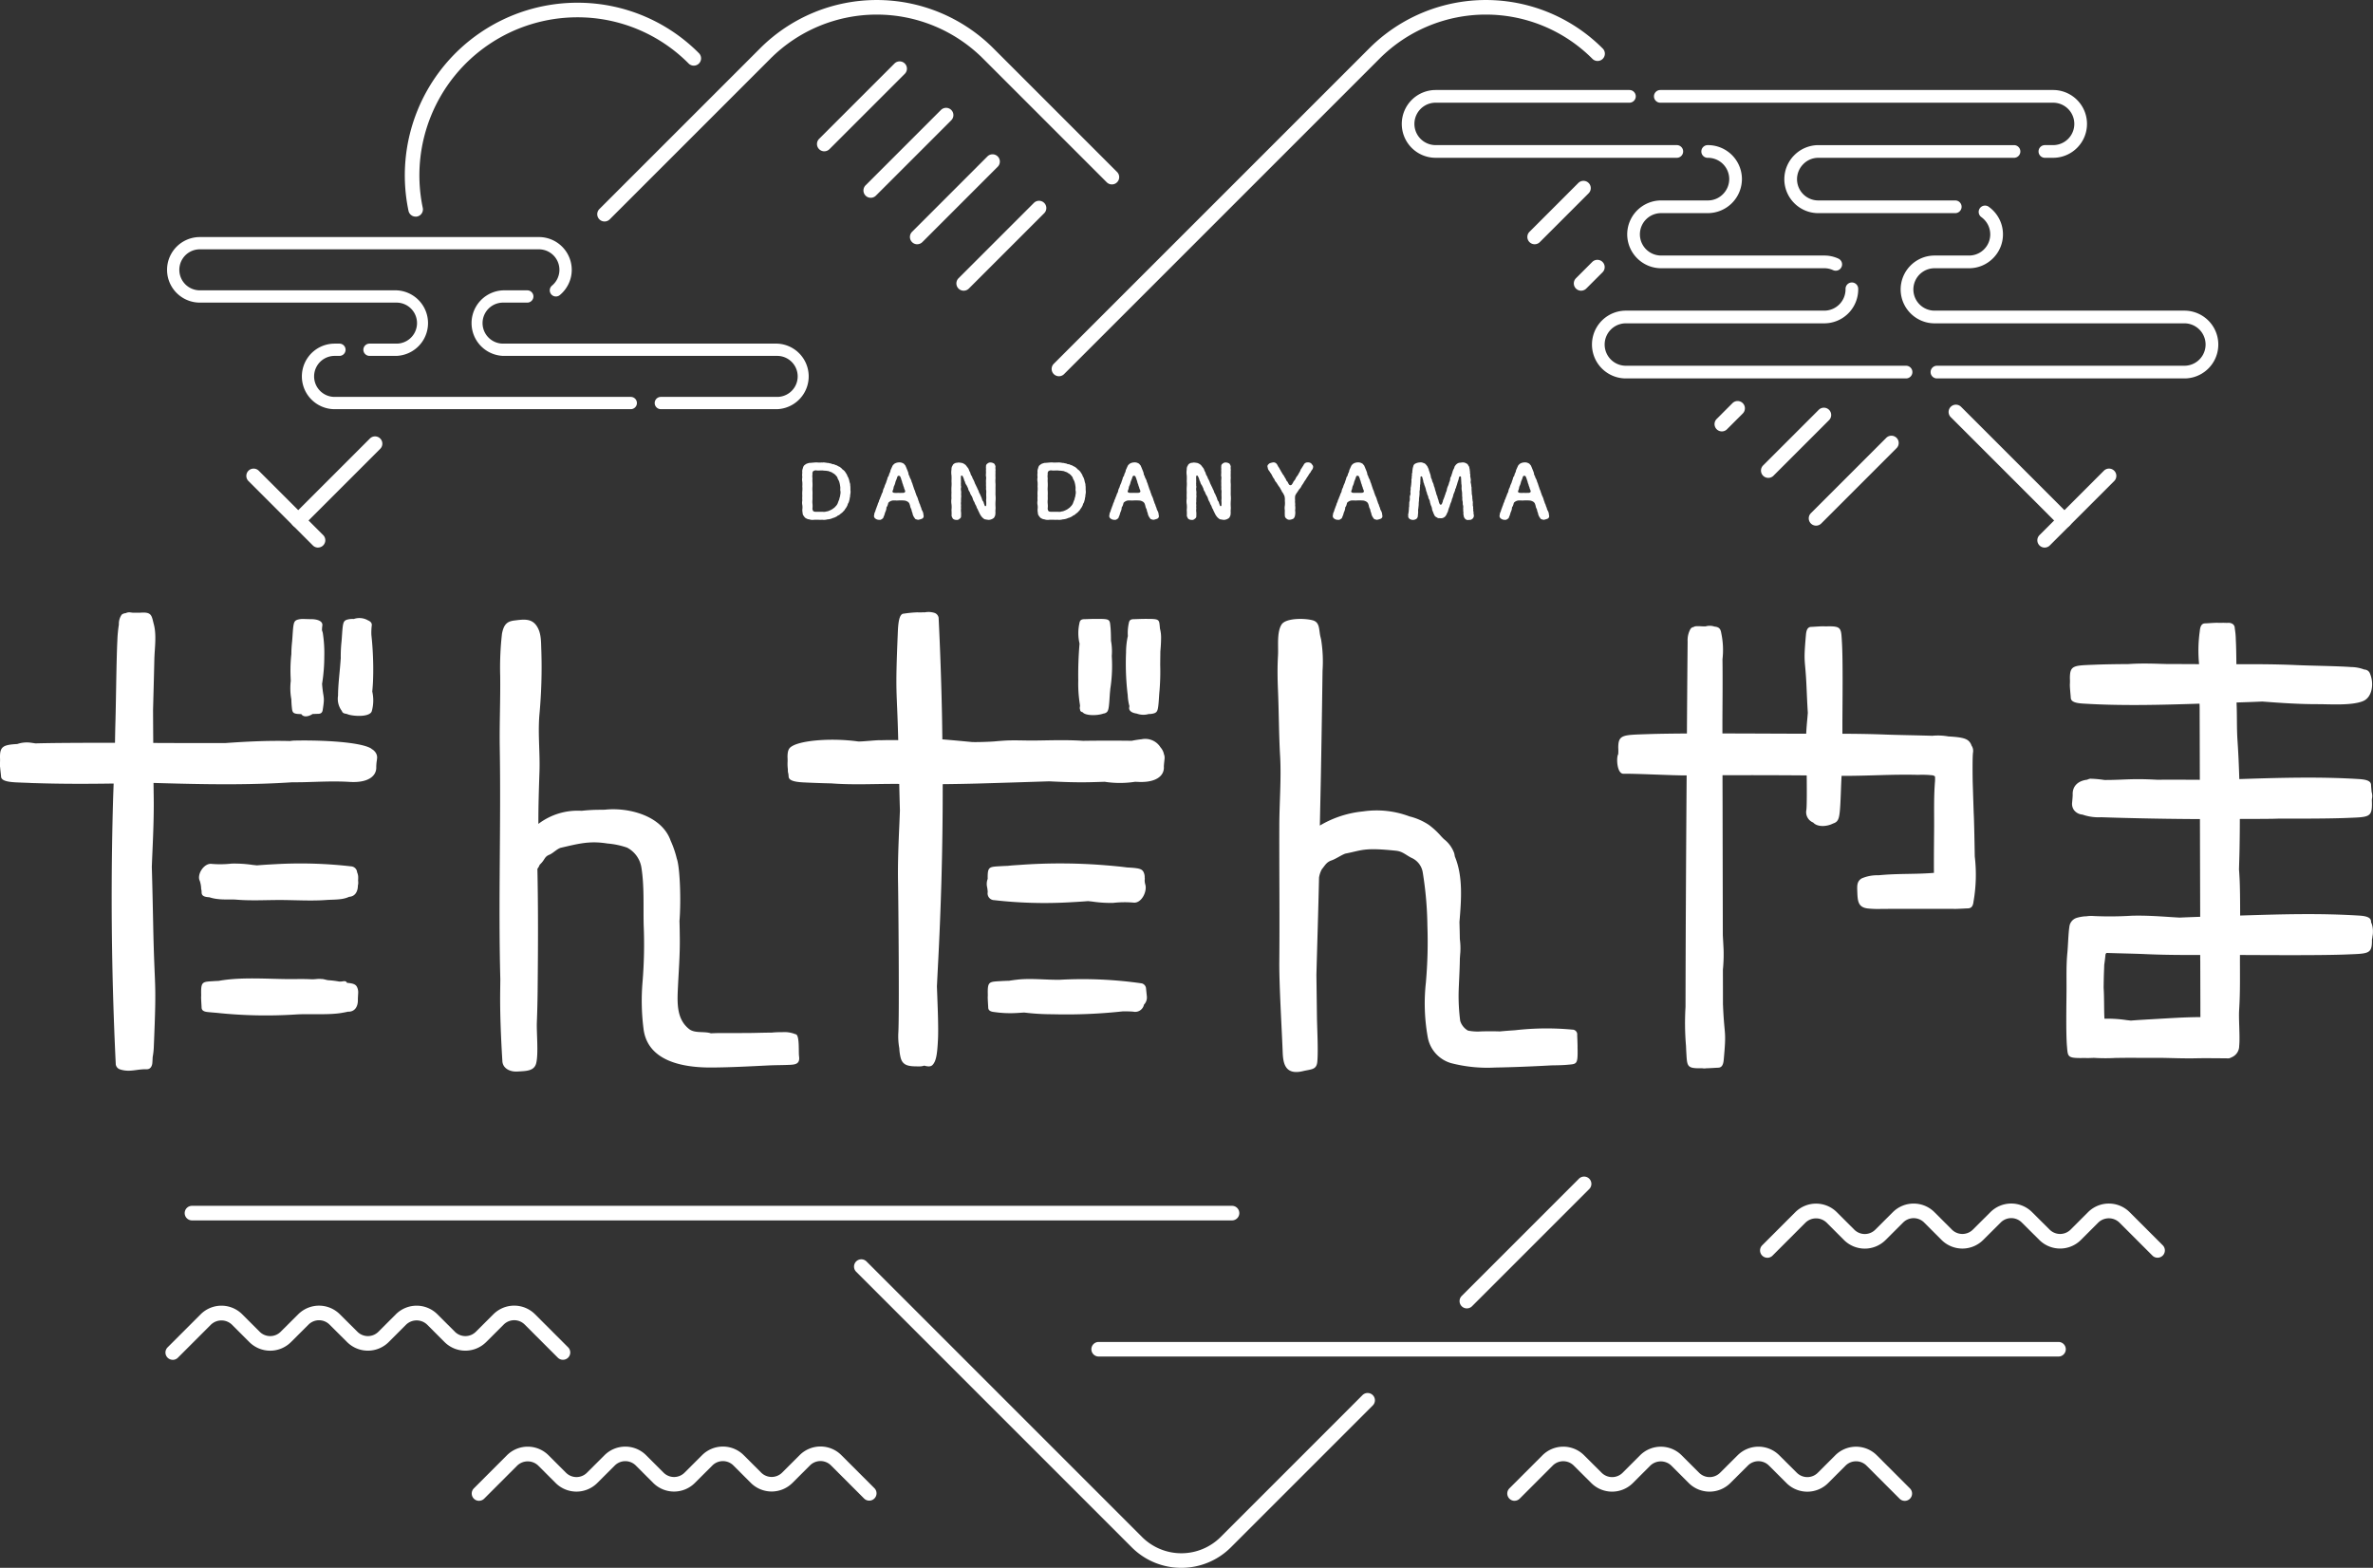 <svg xmlns="http://www.w3.org/2000/svg" width="419.583" height="277.229" viewBox="0 0 419.583 277.229"><rect x="0" y="0" width="419.583" height="277.229" fill="#333333" stroke="none"/><g transform="translate(-590.208 -387.385)"><path d="M542.745,96.807a1.289,1.289,0,0,1-.912-2.2L553.22,83.218a1.29,1.29,0,1,1,1.825,1.825L543.658,96.43a1.287,1.287,0,0,1-.912.377" transform="translate(408.986 387.403)" fill="#fff"/><path d="M480.707,182.164a1.289,1.289,0,0,1-.912-2.2l20.711-20.711a1.29,1.29,0,1,1,1.825,1.823L481.62,181.787a1.287,1.287,0,0,1-.912.377" transform="translate(368.864 436.576)" fill="#fff"/><path d="M472.272,222.3a12.36,12.36,0,0,1-8.77-3.628l-48.725-48.724a1.29,1.29,0,0,1,1.825-1.825l48.723,48.725a9.838,9.838,0,0,0,13.9,0L504.3,191.764a1.289,1.289,0,1,1,1.823,1.823l-25.085,25.085a12.36,12.36,0,0,1-8.77,3.628" transform="translate(326.814 442.315)" fill="#fff"/><path d="M361.824,96.807a1.287,1.287,0,0,1-.912-.377L349.526,85.042a1.289,1.289,0,0,1,1.823-1.823L362.737,94.6a1.289,1.289,0,0,1-.912,2.2" transform="translate(284.614 387.403)" fill="#fff"/><path d="M355.227,95.544a1.289,1.289,0,0,1-.912-2.2L367.9,79.76a1.289,1.289,0,0,1,1.823,1.823L356.14,95.167a1.287,1.287,0,0,1-.912.377" transform="translate(287.712 385.166)" fill="#fff"/><path d="M388.117,71.688a1.289,1.289,0,0,1-.912-2.2l28.421-28.421a29.169,29.169,0,0,1,41.247,0l21.864,21.865a1.289,1.289,0,0,1-1.823,1.823L455.05,42.89a26.588,26.588,0,0,0-37.6,0L389.03,71.311a1.287,1.287,0,0,1-.912.377" transform="translate(308.983 354.862)" fill="#fff"/><path d="M436.907,99.05a1.289,1.289,0,0,1-.912-2.2l55.781-55.781a29.167,29.167,0,0,1,41.249,0A1.29,1.29,0,1,1,531.2,42.89a26.585,26.585,0,0,0-37.6,0L437.818,98.673a1.28,1.28,0,0,1-.911.377" transform="translate(340.537 354.862)" fill="#fff"/><path d="M552.408,97.746a1.291,1.291,0,0,1-.914-.377L532.306,78.18a1.29,1.29,0,0,1,1.825-1.825L553.32,95.545a1.289,1.289,0,0,1-.912,2.2" transform="translate(402.824 382.964)" fill="#fff"/><path d="M368.08,70.641a1.291,1.291,0,0,1-1.261-1.024,30.524,30.524,0,0,1,29.821-36.8h.02a30.2,30.2,0,0,1,21.495,8.907,1.29,1.29,0,1,1-1.823,1.825,27.634,27.634,0,0,0-19.673-8.153h-.017a27.948,27.948,0,0,0-27.3,33.7,1.287,1.287,0,0,1-1,1.525,1.219,1.219,0,0,1-.265.028" transform="translate(295.619 355.049)" fill="#fff"/><path d="M411.711,55.017a1.289,1.289,0,0,1-.912-2.2l13.325-13.324a1.289,1.289,0,0,1,1.823,1.823L412.624,54.639a1.294,1.294,0,0,1-.912.377" transform="translate(324.242 359.123)" fill="#fff"/><path d="M416.7,60.006a1.273,1.273,0,0,1-.911-.377,1.29,1.29,0,0,1,0-1.825L429.113,44.48a1.289,1.289,0,0,1,1.823,1.823L417.612,59.629a1.277,1.277,0,0,1-.912.377" transform="translate(327.469 362.35)" fill="#fff"/><path d="M421.69,65a1.289,1.289,0,0,1-.912-2.2L434.1,49.47a1.289,1.289,0,1,1,1.823,1.823L422.6,64.618a1.294,1.294,0,0,1-.912.377" transform="translate(330.696 365.577)" fill="#fff"/><path d="M426.679,69.985a1.289,1.289,0,0,1-.912-2.2l13.325-13.324a1.289,1.289,0,0,1,1.823,1.823L427.592,69.607a1.294,1.294,0,0,1-.912.377" transform="translate(333.922 368.804)" fill="#fff"/><path d="M487.985,63.154a1.289,1.289,0,0,1-.911-2.2l8.634-8.634a1.289,1.289,0,0,1,1.823,1.823L488.9,62.777a1.284,1.284,0,0,1-.912.377" transform="translate(373.571 367.419)" fill="#fff"/><path d="M492.975,65.881a1.289,1.289,0,0,1-.912-2.2L494.94,60.8a1.29,1.29,0,0,1,1.825,1.825L493.888,65.5a1.287,1.287,0,0,1-.912.377" transform="translate(376.798 372.907)" fill="#fff"/><path d="M508.083,80.965a1.291,1.291,0,0,1-.912-2.2l2.811-2.811a1.29,1.29,0,0,1,1.823,1.825L509,80.586a1.281,1.281,0,0,1-.912.379" transform="translate(386.569 382.704)" fill="#fff"/><path d="M513.072,88.711a1.289,1.289,0,0,1-.912-2.2l9.831-9.831a1.29,1.29,0,1,1,1.825,1.825l-9.831,9.831a1.286,1.286,0,0,1-.912.377" transform="translate(389.795 383.173)" fill="#fff"/><path d="M518.2,95.212a1.289,1.289,0,0,1-.912-2.2l13.325-13.324a1.289,1.289,0,0,1,1.823,1.823L519.115,94.835a1.287,1.287,0,0,1-.912.377" transform="translate(393.113 385.119)" fill="#fff"/><path d="M527.714,164.582H343.82a1.289,1.289,0,0,1,0-2.579H527.714a1.289,1.289,0,0,1,0,2.579" transform="translate(280.334 438.6)" fill="#fff"/><path d="M610.885,179.2H441.174a1.289,1.289,0,0,1,0-2.579H610.885a1.289,1.289,0,0,1,0,2.579" transform="translate(343.296 448.053)" fill="#fff"/><path d="M341.753,182.3a1.29,1.29,0,0,1-.912-2.2l5.844-5.846a5.2,5.2,0,0,1,7.358,0l3.086,3.084a2.624,2.624,0,0,0,3.707,0l3.112-3.1a5.212,5.212,0,0,1,7.344,0l3.116,3.1a2.626,2.626,0,0,0,3.707,0l3.083-3.084a5.2,5.2,0,0,1,7.358,0l3.086,3.084a2.626,2.626,0,0,0,3.707,0l3.107-3.1a5.209,5.209,0,0,1,7.351,0l5.854,5.853a1.29,1.29,0,1,1-1.825,1.825l-5.853-5.854a2.626,2.626,0,0,0-3.707,0l-3.107,3.1a5.211,5.211,0,0,1-7.353,0l-3.084-3.086a2.686,2.686,0,0,0-3.712,0l-3.081,3.083a5.209,5.209,0,0,1-7.351.008l-3.116-3.1a2.627,2.627,0,0,0-3.705,0l-3.111,3.1a5.211,5.211,0,0,1-7.353,0l-3.084-3.086a2.688,2.688,0,0,0-3.712,0l-5.843,5.846a1.288,1.288,0,0,1-.912.379" transform="translate(278.998 445.534)" fill="#fff"/><path d="M374.64,197.439a1.289,1.289,0,0,1-.912-2.2l5.844-5.848a5.2,5.2,0,0,1,7.358,0l3.086,3.084a2.624,2.624,0,0,0,3.707,0l3.107-3.1a5.209,5.209,0,0,1,7.351,0l3.091,3.089a2.624,2.624,0,0,0,3.707,0l3.107-3.1a5.209,5.209,0,0,1,7.351,0l3.091,3.089a2.624,2.624,0,0,0,3.707,0l3.107-3.1a5.209,5.209,0,0,1,7.351,0l5.854,5.852a1.29,1.29,0,0,1-1.825,1.825l-5.852-5.854a2.629,2.629,0,0,0-3.708,0l-3.106,3.1a5.211,5.211,0,0,1-7.353,0l-3.089-3.091a2.629,2.629,0,0,0-3.708,0l-3.106,3.1a5.21,5.21,0,0,1-7.353,0l-3.089-3.091a2.628,2.628,0,0,0-3.708,0l-3.106,3.1a5.21,5.21,0,0,1-7.353,0l-3.084-3.084a2.688,2.688,0,0,0-3.712,0l-5.843,5.848a1.286,1.286,0,0,1-.912.377" transform="translate(300.267 455.325)" fill="#fff"/><path d="M512.973,171.341a1.289,1.289,0,0,1-.912-2.2l5.844-5.846a5.2,5.2,0,0,1,7.358,0l3.086,3.084a2.624,2.624,0,0,0,3.707,0l3.107-3.1a5.208,5.208,0,0,1,7.351,0l3.091,3.089a2.624,2.624,0,0,0,3.707,0l3.112-3.1a5.211,5.211,0,0,1,7.344,0l3.116,3.1a2.624,2.624,0,0,0,3.707,0l3.083-3.084a5.2,5.2,0,0,1,7.358,0l5.849,5.848a1.29,1.29,0,0,1-1.825,1.825l-5.847-5.849a2.69,2.69,0,0,0-3.712,0l-3.081,3.083a5.207,5.207,0,0,1-7.351.008l-3.116-3.1a2.627,2.627,0,0,0-3.705,0l-3.111,3.1a5.211,5.211,0,0,1-7.353,0l-3.089-3.091a2.626,2.626,0,0,0-3.707,0l-3.107,3.1a5.211,5.211,0,0,1-7.353,0l-3.084-3.086a2.688,2.688,0,0,0-3.712,0l-5.842,5.846a1.285,1.285,0,0,1-.912.379" transform="translate(389.731 438.444)" fill="#fff"/><path d="M485.829,197.441a1.29,1.29,0,0,1-.912-2.2l5.849-5.851a5.207,5.207,0,0,1,7.351-.008l3.111,3.1a2.624,2.624,0,0,0,3.707,0l3.083-3.084a5.2,5.2,0,0,1,7.358,0l3.086,3.084a2.624,2.624,0,0,0,3.707,0l3.112-3.1a5.211,5.211,0,0,1,7.344,0l3.116,3.1a2.624,2.624,0,0,0,3.707,0l3.083-3.084a5.2,5.2,0,0,1,7.358,0l5.849,5.848a1.29,1.29,0,0,1-1.825,1.825l-5.847-5.849a2.622,2.622,0,0,0-3.712,0l-3.081,3.083a5.211,5.211,0,0,1-7.353.008L530.8,191.2a2.628,2.628,0,0,0-3.705,0l-3.111,3.1a5.209,5.209,0,0,1-7.353,0l-3.084-3.086a2.688,2.688,0,0,0-3.712,0l-3.081,3.083a5.208,5.208,0,0,1-7.351.008l-3.111-3.1a2.628,2.628,0,0,0-3.708,0l-5.847,5.851a1.286,1.286,0,0,1-.912.379" transform="translate(372.176 455.324)" fill="#fff"/><path d="M417.36,87.752a3.47,3.47,0,0,0-.054.548c-.1.207-.041.39-.125.534a2.365,2.365,0,0,1-.165.522c-.137.143-.137.39-.219.5a2.7,2.7,0,0,1-.29.482c-.137.17-.193.352-.329.43a1.949,1.949,0,0,1-.413.4c-.11.066-.247.209-.357.288-.137.1-.3.1-.385.234a3.771,3.771,0,0,1-.4.2c-.193.1-.316.091-.427.156a2.56,2.56,0,0,1-.894.207,2.3,2.3,0,0,1-.921.066,6.224,6.224,0,0,1-.7,0c-.288.013-.412-.013-.7,0a1.84,1.84,0,0,1-.921-.077.931.931,0,0,1-.454-.143c-.193-.053-.234-.156-.357-.262-.151-.209-.329-.417-.316-.626a3.7,3.7,0,0,1-.069-.69,2.661,2.661,0,0,0,0-.809,2.016,2.016,0,0,1,0-.809,5.478,5.478,0,0,1,0-.822,5.472,5.472,0,0,1,0-.822,3.957,3.957,0,0,0,0-.82,5.3,5.3,0,0,0,0-.809,2.06,2.06,0,0,1,0-.822,2.665,2.665,0,0,1,0-.809,1.437,1.437,0,0,1,.082-.743c.082-.273.124-.5.385-.652a1.213,1.213,0,0,1,.357-.221c.11-.026.316-.105.426-.119.247,0,.619-.051.866-.064a3.089,3.089,0,0,1,.7,0c.3.013.522-.013.715,0a1.413,1.413,0,0,1,.524.013c.219,0,.288.077.522.051a2.5,2.5,0,0,0,.509.105.824.824,0,0,0,.509.13,1.317,1.317,0,0,0,.468.183,4.46,4.46,0,0,0,.453.247c.166.04.316.247.426.287.056.143.275.26.372.352a1.454,1.454,0,0,1,.329.39c.082.132.151.222.262.418a1.3,1.3,0,0,0,.206.443c.069.143.1.273.165.456.041.209.069.339.11.482a1.083,1.083,0,0,1,.082.482c.069.3.015.652.056.965a1.9,1.9,0,0,1-.028.547m-1.8.2a1.715,1.715,0,0,0,.041-.743c-.069-.249.028-.482-.041-.8a4.409,4.409,0,0,0-.165-.8c-.082-.287-.249-.43-.316-.718a.672.672,0,0,0-.221-.324,1.123,1.123,0,0,0-.288-.3c-.11-.13-.316-.17-.454-.313-.124-.064-.371-.13-.509-.194-.178-.092-.385-.053-.563-.119a2.656,2.656,0,0,1-.565-.038c-.357-.013-.687.026-1.085,0a.724.724,0,0,0-.632.156.67.67,0,0,0-.1.5,2.249,2.249,0,0,0,0,.743,4.63,4.63,0,0,0,0,.756,6.567,6.567,0,0,1,0,.743,4.617,4.617,0,0,0,0,.756,6.8,6.8,0,0,1,0,.757c0,.287.013.52,0,.756a3.3,3.3,0,0,0,0,.743,3.383,3.383,0,0,1,0,.743.72.72,0,0,0,.138.522c.123.143.4.13.591.13.412.013.728,0,1.085,0a1.263,1.263,0,0,0,.634-.053,1.556,1.556,0,0,0,.576-.168,3.2,3.2,0,0,0,.55-.288c.152-.13.372-.247.455-.39a1.716,1.716,0,0,0,.44-.613,7.1,7.1,0,0,1,.275-.7c0-.221.179-.52.151-.743" transform="translate(323.205 386.973)" fill="#fff"/><path d="M425.316,91.584a.484.484,0,0,1-.318.562,3.071,3.071,0,0,1-.659.181,4.77,4.77,0,0,1-.468-.13,4.091,4.091,0,0,1-.275-.377,1.85,1.85,0,0,1-.262-.756c-.151-.209-.11-.509-.247-.731a1.21,1.21,0,0,1-.138-.39,2.578,2.578,0,0,0-.178-.548.9.9,0,0,0-.29-.287,1.717,1.717,0,0,0-.481-.183,8.362,8.362,0,0,0-1.087-.026c-.316.026-.591,0-.977,0a1.37,1.37,0,0,0-.55.17c-.178.105-.329.235-.329.326a2.849,2.849,0,0,1-.18.548.464.464,0,0,0-.137.39,2.756,2.756,0,0,1-.247.731,3.171,3.171,0,0,1-.262.756.466.466,0,0,1-.288.364.536.536,0,0,1-.468.143,1.052,1.052,0,0,1-.634-.181.59.59,0,0,1-.3-.522c.041-.156.054-.326.068-.392.015-.156.138-.287.193-.52a3.782,3.782,0,0,1,.179-.509,3.94,3.94,0,0,1,.193-.5,1.58,1.58,0,0,1,.193-.509c.054-.117.068-.364.193-.507a3.356,3.356,0,0,1,.193-.509c.054-.117.109-.313.193-.522a.922.922,0,0,0,.178-.483,2.189,2.189,0,0,1,.193-.507c.11-.183.069-.3.193-.509.013-.13.178-.326.193-.509.054-.1.082-.287.193-.509a.956.956,0,0,1,.193-.507c.109-.145.1-.3.178-.5a1.357,1.357,0,0,0,.193-.509c0-.13.151-.313.193-.509.1-.1.11-.287.206-.39.028-.105.234-.235.275-.3a1.6,1.6,0,0,1,.825-.249,1.233,1.233,0,0,1,.716.156c.165.053.219.17.357.326.137.117.11.26.234.443.068.249.178.405.193.509a2.5,2.5,0,0,1,.178.509.841.841,0,0,0,.193.5c-.013.17.11.313.193.507a1.584,1.584,0,0,1,.178.509,1.946,1.946,0,0,1,.193.509c.056.13.11.352.179.509a2.29,2.29,0,0,0,.193.507c.082.17.069.352.178.5a2.032,2.032,0,0,0,.193.522,3.061,3.061,0,0,1,.193.5,2.763,2.763,0,0,0,.18.507c.013.2.165.379.193.509a2.106,2.106,0,0,0,.193.509,1.263,1.263,0,0,0,.178.5,1.689,1.689,0,0,1,.193.52,1.679,1.679,0,0,0,.056.366m-3.274-4.367c-.054-.247-.151-.339-.193-.547,0-.119-.124-.288-.152-.458s-.11-.273-.152-.456c-.067-.181-.041-.313-.15-.443a1.53,1.53,0,0,0-.138-.443c-.054-.143-.082-.326-.344-.339-.206-.013-.26.222-.3.352-.056.17-.11.313-.166.443a1.859,1.859,0,0,0-.151.456,3.25,3.25,0,0,1-.15.443,1.142,1.142,0,0,0-.152.469,2.332,2.332,0,0,1-.179.535c-.041.222.124.313.357.326.331.013.483,0,.757,0,.137.013.481,0,.756,0,.316-.026.412-.209.357-.339" transform="translate(328.2 386.975)" fill="#fff"/><path d="M432.664,91.056c-.054.236,0,.39-.082.535-.069.17-.151.39-.316.469a1.526,1.526,0,0,1-.812.273,5.277,5.277,0,0,1-.6-.092c-.166,0-.357-.194-.5-.313a2.549,2.549,0,0,1-.344-.443,3.86,3.86,0,0,1-.247-.482,5.561,5.561,0,0,1-.275-.6c-.151-.17-.151-.352-.275-.6a2.292,2.292,0,0,1-.275-.6,2.031,2.031,0,0,1-.288-.6,1.88,1.88,0,0,0-.275-.6,2.123,2.123,0,0,1-.275-.614,1.169,1.169,0,0,1-.275-.6c-.1-.221-.208-.456-.29-.6a1.337,1.337,0,0,1-.275-.613c-.152-.183-.152-.443-.247-.626a2.854,2.854,0,0,0-.18-.379c-.068-.1-.275-.117-.275.066a2.159,2.159,0,0,0-.013.417,4.2,4.2,0,0,1,0,.431c.041.247-.041.364.013.547-.054.2.056.4.015.547a1.57,1.57,0,0,0,0,.626,2.4,2.4,0,0,1,0,.626,1.941,1.941,0,0,1,0,.626c0,.171-.015.431,0,.627a1.856,1.856,0,0,0,0,.626,3.06,3.06,0,0,0,0,.626,1.9,1.9,0,0,0,0,.626,5.349,5.349,0,0,1,0,.65.5.5,0,0,1-.262.522.625.625,0,0,1-.578.2.917.917,0,0,1-.591-.2,1.659,1.659,0,0,1-.247-.522,8.579,8.579,0,0,0-.015-1.042,4.033,4.033,0,0,0,0-1.016,3.185,3.185,0,0,1,0-1.018,8.562,8.562,0,0,1,0-1.029,8.722,8.722,0,0,1,0-1.018,6.1,6.1,0,0,0,0-1.016,8.088,8.088,0,0,0,0-1.018,3.18,3.18,0,0,1,0-1.016,1.4,1.4,0,0,1,.084-.535c.1-.117.137-.326.288-.443a1.292,1.292,0,0,1,.4-.209,3.3,3.3,0,0,0,.454-.064,4.888,4.888,0,0,1,.715.1,2.183,2.183,0,0,1,.591.366c.11.156.221.287.329.43a1.2,1.2,0,0,1,.249.469c.054.2.206.339.234.52a1.455,1.455,0,0,0,.247.535c.1.143.1.352.234.522a5.785,5.785,0,0,1,.247.534,2.32,2.32,0,0,0,.234.522c.069.2.207.4.249.535.082.221.219.417.247.534a1.605,1.605,0,0,0,.234.522c.11.26.165.39.275.626.069.17.11.482.262.626.137.183.109.3.191.469a3.106,3.106,0,0,0,.138.366.13.13,0,0,0,.221-.04,2.548,2.548,0,0,0,.026-.326,4.567,4.567,0,0,0-.026-.613,3.65,3.65,0,0,0,.026-.692,6,6,0,0,1,0-.69,2.089,2.089,0,0,0-.041-.575c-.013-.117.028-.326,0-.573-.013-.17,0-.392,0-.56a4.359,4.359,0,0,1,0-.588,1.961,1.961,0,0,0,0-.573c-.069-.143,0-.352-.013-.573.028-.2-.013-.326,0-.562.041-.2-.028-.39.013-.6a.534.534,0,0,1,.249-.522.788.788,0,0,1,.591-.194,1.343,1.343,0,0,1,.591.194,1.13,1.13,0,0,1,.247.522,1.681,1.681,0,0,0,0,.522c.028.207-.054.4,0,.507a8.374,8.374,0,0,0,0,1.018,5.111,5.111,0,0,0,0,1.016c.013.326-.013.652,0,1.018,0,.392-.013.7,0,1.018a4.982,4.982,0,0,1,0,1.016,8.387,8.387,0,0,0,0,1.018c.041.324-.069.716,0,1.016" transform="translate(333.565 386.98)" fill="#fff"/><path d="M442.619,87.752a3.467,3.467,0,0,0-.054.548c-.1.207-.041.39-.125.534a2.365,2.365,0,0,1-.165.522c-.137.143-.137.39-.219.5a2.7,2.7,0,0,1-.29.482c-.137.17-.193.352-.329.43a1.952,1.952,0,0,1-.413.4c-.11.066-.247.209-.357.288-.137.1-.3.1-.385.234a3.768,3.768,0,0,1-.4.2c-.193.1-.316.091-.426.156a2.56,2.56,0,0,1-.893.207,2.312,2.312,0,0,1-.922.066,6.224,6.224,0,0,1-.7,0c-.288.013-.412-.013-.7,0a1.84,1.84,0,0,1-.921-.077.93.93,0,0,1-.454-.143c-.193-.053-.234-.156-.357-.262-.151-.209-.329-.417-.316-.626a3.7,3.7,0,0,1-.069-.69,2.659,2.659,0,0,0,0-.809,2.016,2.016,0,0,1,0-.809,5.478,5.478,0,0,1,0-.822,5.472,5.472,0,0,1,0-.822,3.955,3.955,0,0,0,0-.82,5.087,5.087,0,0,0,0-.809,2.059,2.059,0,0,1,0-.822,2.662,2.662,0,0,1,0-.809,1.437,1.437,0,0,1,.082-.743c.082-.273.124-.5.385-.652a1.213,1.213,0,0,1,.357-.221c.11-.026.316-.105.426-.119.247,0,.619-.051.866-.064a3.089,3.089,0,0,1,.7,0c.3.013.522-.013.715,0a1.413,1.413,0,0,1,.524.013c.219,0,.288.077.522.051a2.5,2.5,0,0,0,.509.105.824.824,0,0,0,.509.13,1.317,1.317,0,0,0,.468.183,4.456,4.456,0,0,0,.453.247c.166.04.318.247.427.287.056.143.275.26.372.352a1.452,1.452,0,0,1,.329.39c.082.132.151.222.262.418a1.3,1.3,0,0,0,.206.443c.069.143.1.273.165.456.041.209.069.339.11.482a1.084,1.084,0,0,1,.082.482c.069.3.015.652.056.965a1.893,1.893,0,0,1-.028.547m-1.8.2a1.716,1.716,0,0,0,.041-.743c-.069-.249.028-.482-.041-.8a4.42,4.42,0,0,0-.165-.8c-.082-.287-.247-.43-.316-.718a.671.671,0,0,0-.221-.324,1.122,1.122,0,0,0-.288-.3c-.11-.13-.316-.17-.455-.313-.124-.064-.371-.13-.509-.194-.178-.092-.385-.053-.563-.119a2.656,2.656,0,0,1-.565-.038c-.357-.013-.687.026-1.085,0a.724.724,0,0,0-.632.156.67.67,0,0,0-.1.5,2.249,2.249,0,0,0,0,.743,4.634,4.634,0,0,0,0,.756,6.552,6.552,0,0,1,0,.743,4.617,4.617,0,0,0,0,.756,6.789,6.789,0,0,1,0,.757c0,.287.013.52,0,.756a3.3,3.3,0,0,0,0,.743,3.385,3.385,0,0,1,0,.743.72.72,0,0,0,.138.522c.123.143.4.13.591.13.412.013.728,0,1.085,0a1.263,1.263,0,0,0,.634-.053,1.556,1.556,0,0,0,.576-.168,3.2,3.2,0,0,0,.55-.288c.151-.13.372-.247.455-.39a1.715,1.715,0,0,0,.44-.613,7.113,7.113,0,0,1,.275-.7c0-.221.18-.52.151-.743" transform="translate(339.541 386.973)" fill="#fff"/><path d="M450.573,91.584a.481.481,0,0,1-.316.562,3.069,3.069,0,0,1-.659.181,4.77,4.77,0,0,1-.468-.13,4.1,4.1,0,0,1-.275-.377,1.85,1.85,0,0,1-.262-.756c-.151-.209-.11-.509-.247-.731a1.212,1.212,0,0,1-.138-.39,2.579,2.579,0,0,0-.178-.548.9.9,0,0,0-.29-.287,1.717,1.717,0,0,0-.481-.183,8.363,8.363,0,0,0-1.087-.026c-.316.026-.591,0-.977,0a1.37,1.37,0,0,0-.55.17c-.178.105-.329.235-.329.326a2.855,2.855,0,0,1-.18.548.459.459,0,0,0-.137.39,2.706,2.706,0,0,1-.249.731,3.1,3.1,0,0,1-.26.756.465.465,0,0,1-.29.364.532.532,0,0,1-.466.143,1.052,1.052,0,0,1-.634-.181.59.59,0,0,1-.3-.522c.041-.156.054-.326.068-.392.015-.156.138-.287.193-.52a3.779,3.779,0,0,1,.179-.509,3.93,3.93,0,0,1,.193-.5,1.577,1.577,0,0,1,.193-.509c.054-.117.068-.364.193-.507a3.359,3.359,0,0,1,.193-.509c.054-.117.109-.313.191-.522a.909.909,0,0,0,.179-.483,2.19,2.19,0,0,1,.193-.507c.11-.183.069-.3.193-.509.013-.13.178-.326.193-.509.054-.1.082-.287.193-.509a.955.955,0,0,1,.193-.507c.109-.145.1-.3.178-.5a1.358,1.358,0,0,0,.193-.509c0-.13.151-.313.193-.509.1-.1.11-.287.206-.39.028-.105.234-.235.275-.3a1.591,1.591,0,0,1,.825-.249,1.233,1.233,0,0,1,.716.156c.165.053.219.17.357.326.137.117.109.26.234.443.068.249.178.405.193.509a2.5,2.5,0,0,1,.178.509.83.83,0,0,0,.193.5c-.013.17.11.313.193.507a1.583,1.583,0,0,1,.178.509,1.944,1.944,0,0,1,.193.509c.056.13.11.352.179.509a2.29,2.29,0,0,0,.193.507c.082.17.069.352.178.5a2.03,2.03,0,0,0,.193.522,3.067,3.067,0,0,1,.193.5,2.77,2.77,0,0,0,.18.507c.013.2.165.379.193.509a2.1,2.1,0,0,0,.193.509,1.262,1.262,0,0,0,.178.5,1.688,1.688,0,0,1,.193.52,1.8,1.8,0,0,0,.054.366M447.3,87.216c-.054-.247-.151-.339-.193-.547,0-.119-.123-.288-.151-.458s-.11-.273-.152-.456c-.067-.181-.041-.313-.152-.443.015-.13-.109-.339-.137-.443-.054-.143-.082-.326-.344-.339-.206-.013-.26.222-.3.352-.054.17-.109.313-.165.443a1.859,1.859,0,0,0-.152.456,3.226,3.226,0,0,1-.15.443,1.141,1.141,0,0,0-.151.469,2.338,2.338,0,0,1-.18.535c-.041.222.123.313.357.326.331.013.482,0,.757,0,.137.013.481,0,.756,0,.316-.026.412-.209.357-.339" transform="translate(344.535 386.975)" fill="#fff"/><path d="M457.923,91.056c-.054.236,0,.39-.082.535-.069.17-.151.39-.316.469a1.526,1.526,0,0,1-.812.273,5.278,5.278,0,0,1-.6-.092c-.166,0-.357-.194-.5-.313a2.553,2.553,0,0,1-.344-.443,3.863,3.863,0,0,1-.247-.482,5.567,5.567,0,0,1-.275-.6c-.151-.17-.151-.352-.275-.6a2.292,2.292,0,0,1-.275-.6,2.032,2.032,0,0,1-.288-.6,1.879,1.879,0,0,0-.275-.6,2.121,2.121,0,0,1-.275-.614,1.169,1.169,0,0,1-.275-.6c-.1-.221-.208-.456-.29-.6a1.339,1.339,0,0,1-.275-.613c-.151-.183-.151-.443-.247-.626a2.858,2.858,0,0,0-.179-.379c-.068-.1-.275-.117-.275.066a2.158,2.158,0,0,0-.013.417,4.2,4.2,0,0,1,0,.431c.041.247-.041.364.013.547-.054.2.056.4.015.547a1.569,1.569,0,0,0,0,.626,2.4,2.4,0,0,1,0,.626,1.941,1.941,0,0,1,0,.626c0,.171-.015.431,0,.627a1.856,1.856,0,0,0,0,.626,3.06,3.06,0,0,0,0,.626,1.9,1.9,0,0,0,0,.626,5.349,5.349,0,0,1,0,.65.5.5,0,0,1-.262.522.625.625,0,0,1-.578.2.916.916,0,0,1-.591-.2,1.66,1.66,0,0,1-.247-.522,8.579,8.579,0,0,0-.015-1.042,4.033,4.033,0,0,0,0-1.016,3.189,3.189,0,0,1,0-1.018,8.569,8.569,0,0,1,0-1.029,8.722,8.722,0,0,1,0-1.018,6.1,6.1,0,0,0,0-1.016,8.077,8.077,0,0,0,0-1.018,3.182,3.182,0,0,1,0-1.016,1.4,1.4,0,0,1,.084-.535c.1-.117.137-.326.288-.443a1.292,1.292,0,0,1,.4-.209,3.3,3.3,0,0,0,.454-.064,4.888,4.888,0,0,1,.715.1,2.184,2.184,0,0,1,.591.366c.11.156.221.287.329.43a1.194,1.194,0,0,1,.249.469c.054.2.206.339.234.52a1.454,1.454,0,0,0,.247.535c.1.143.1.352.234.522a5.842,5.842,0,0,1,.247.534,2.316,2.316,0,0,0,.234.522c.069.2.207.4.249.535.082.221.219.417.247.534a1.6,1.6,0,0,0,.234.522c.11.26.165.39.275.626.069.17.11.482.262.626.137.183.109.3.191.469a3.111,3.111,0,0,0,.138.366.13.13,0,0,0,.221-.04,2.553,2.553,0,0,0,.026-.326,4.572,4.572,0,0,0-.026-.613,3.655,3.655,0,0,0,.026-.692,6.009,6.009,0,0,1,0-.69,2.091,2.091,0,0,0-.041-.575c-.013-.117.028-.326,0-.573-.013-.17,0-.392,0-.56a4.354,4.354,0,0,1,0-.588,1.968,1.968,0,0,0,0-.573c-.069-.143,0-.352-.013-.573.028-.2-.013-.326,0-.562.041-.2-.028-.39.013-.6a.533.533,0,0,1,.249-.522.788.788,0,0,1,.591-.194,1.342,1.342,0,0,1,.591.194,1.13,1.13,0,0,1,.247.522,1.679,1.679,0,0,0,0,.522c.028.207-.054.4,0,.507a8.367,8.367,0,0,0,0,1.018,5.1,5.1,0,0,0,0,1.016c.013.326-.013.652,0,1.018,0,.392-.013.7,0,1.018a4.982,4.982,0,0,1,0,1.016,8.381,8.381,0,0,0,0,1.018c.041.324-.069.716,0,1.016" transform="translate(349.901 386.98)" fill="#fff"/><path d="M466.777,83.361a2.65,2.65,0,0,0-.385.6,2.4,2.4,0,0,0-.4.586,5.073,5.073,0,0,0-.385.588c-.11.183-.275.364-.385.586-.137.247-.275.417-.384.586a1.656,1.656,0,0,1-.4.586c-.109.143-.275.418-.4.6a2.256,2.256,0,0,0-.344.586,3.436,3.436,0,0,0-.013.833c-.054.3.056.575,0,.874a2.628,2.628,0,0,1,0,.873,2.406,2.406,0,0,1-.013.888.978.978,0,0,1-.262.56,1.746,1.746,0,0,1-.619.209.751.751,0,0,1-.646-.209.628.628,0,0,1-.275-.56,8.624,8.624,0,0,1,0-.874,2.545,2.545,0,0,1,0-.86,3.659,3.659,0,0,0,0-.861,2.327,2.327,0,0,0-.069-.833,5.6,5.6,0,0,0-.3-.588c-.193-.17-.193-.417-.371-.6a1.955,1.955,0,0,0-.372-.586c-.067-.13-.26-.405-.37-.6a1.383,1.383,0,0,1-.372-.6,2.694,2.694,0,0,1-.371-.588,2.692,2.692,0,0,0-.372-.6c-.068-.183-.275-.352-.371-.6-.054-.17-.069-.366-.11-.469,0-.247.165-.366.357-.535a2.789,2.789,0,0,1,.675-.181.724.724,0,0,1,.659.351c.138.183.18.366.3.509s.193.379.3.5a2.567,2.567,0,0,0,.3.509c.041.183.247.364.316.494a4.316,4.316,0,0,0,.3.509c.082.117.124.392.3.5.124.156.18.366.329.562a.312.312,0,0,0,.454.012,2.571,2.571,0,0,0,.344-.586,2.174,2.174,0,0,0,.329-.443,1.551,1.551,0,0,1,.3-.5,3.105,3.105,0,0,0,.329-.56,1.675,1.675,0,0,0,.262-.509c.028-.13.221-.313.3-.509a3.076,3.076,0,0,0,.316-.509.733.733,0,0,1,.645-.324.92.92,0,0,1,.647.194c.123.2.329.352.316.562a.786.786,0,0,1-.11.43" transform="translate(355.521 386.971)" fill="#fff"/><path d="M474.574,91.584a.484.484,0,0,1-.318.562,3.073,3.073,0,0,1-.659.181,4.777,4.777,0,0,1-.468-.13,4.071,4.071,0,0,1-.275-.377,1.851,1.851,0,0,1-.262-.756c-.151-.209-.11-.509-.247-.731a1.207,1.207,0,0,1-.138-.39,2.582,2.582,0,0,0-.178-.548.9.9,0,0,0-.29-.287,1.72,1.72,0,0,0-.481-.183,8.362,8.362,0,0,0-1.087-.026c-.316.026-.591,0-.977,0a1.369,1.369,0,0,0-.55.17c-.178.105-.329.235-.329.326a2.85,2.85,0,0,1-.179.548.469.469,0,0,0-.137.39,2.755,2.755,0,0,1-.247.731,3.167,3.167,0,0,1-.262.756.466.466,0,0,1-.288.364.536.536,0,0,1-.468.143,1.052,1.052,0,0,1-.634-.181.59.59,0,0,1-.3-.522c.041-.156.054-.326.068-.392.015-.156.138-.287.193-.52a3.764,3.764,0,0,1,.18-.509,3.936,3.936,0,0,1,.193-.5,1.58,1.58,0,0,1,.193-.509c.054-.117.068-.364.193-.507a3.359,3.359,0,0,1,.193-.509c.054-.117.109-.313.193-.522a.921.921,0,0,0,.178-.483,2.186,2.186,0,0,1,.193-.507c.11-.183.069-.3.193-.509.013-.13.178-.326.193-.509.054-.1.082-.287.193-.509a.956.956,0,0,1,.193-.507c.109-.145.1-.3.178-.5a1.358,1.358,0,0,0,.193-.509c0-.13.152-.313.193-.509.1-.1.11-.287.206-.39.028-.105.234-.235.275-.3a1.6,1.6,0,0,1,.825-.249,1.233,1.233,0,0,1,.716.156c.165.053.219.17.357.326.137.117.11.26.234.443.067.249.178.405.193.509a2.5,2.5,0,0,1,.178.509.841.841,0,0,0,.193.5c-.013.17.11.313.193.507a1.626,1.626,0,0,1,.18.509,1.993,1.993,0,0,1,.191.509c.056.13.11.352.179.509a2.288,2.288,0,0,0,.193.507c.082.17.069.352.178.5a2.036,2.036,0,0,0,.193.522,3.061,3.061,0,0,1,.193.5,2.758,2.758,0,0,0,.179.507c.013.2.165.379.193.509a2.1,2.1,0,0,0,.193.509,1.263,1.263,0,0,0,.178.5,1.689,1.689,0,0,1,.193.52,1.679,1.679,0,0,0,.056.366M471.3,87.216c-.054-.247-.151-.339-.193-.547,0-.119-.124-.288-.151-.458s-.11-.273-.152-.456c-.067-.181-.041-.313-.15-.443a1.526,1.526,0,0,0-.138-.443c-.054-.143-.082-.326-.344-.339-.206-.013-.26.222-.3.352-.056.17-.11.313-.166.443a1.855,1.855,0,0,0-.151.456,3.25,3.25,0,0,1-.15.443,1.144,1.144,0,0,0-.152.469,2.331,2.331,0,0,1-.179.535c-.041.222.123.313.357.326.331.013.483,0,.758,0,.137.013.481,0,.756,0,.316-.026.412-.209.357-.339" transform="translate(360.056 386.975)" fill="#fff"/><path d="M485.225,92.143c-.11.2-.4.2-.591.2a.665.665,0,0,1-.688-.222.869.869,0,0,1-.234-.586c-.1-.26-.013-.366-.054-.626-.054-.17,0-.4-.041-.626a1.218,1.218,0,0,0-.041-.6c-.054-.183,0-.431-.054-.626a1.579,1.579,0,0,1-.043-.626,3.278,3.278,0,0,1-.041-.613,3.293,3.293,0,0,0-.054-.626,2.706,2.706,0,0,1-.041-.6,2.079,2.079,0,0,0-.041-.626c0-.26-.028-.456-.028-.626-.013-.194-.013-.351-.041-.586-.013-.143-.193-.117-.247-.077-.11.077-.1.194-.165.469-.056.221-.151.43-.221.69-.069.287-.152.482-.221.692-.013.234-.193.326-.178.547-.015.13-.18.431-.193.548-.124.143-.124.43-.193.56-.028.222-.18.431-.193.562a2.056,2.056,0,0,1-.178.547,4.031,4.031,0,0,0-.193.562c-.041.181-.166.39-.193.547-.082.17-.11.443-.179.562a2.213,2.213,0,0,0-.206.456c-.151.17-.124.247-.3.377a1.03,1.03,0,0,1-.8.249c-.193-.04-.413.038-.509-.092-.1-.077-.275-.091-.4-.273-.151-.091-.11-.183-.208-.339a1.642,1.642,0,0,1-.15-.39,1.552,1.552,0,0,1-.193-.575,1.7,1.7,0,0,0-.18-.573c-.082-.2-.1-.326-.178-.573a1.3,1.3,0,0,0-.18-.575c-.123-.143-.11-.443-.18-.573a1.493,1.493,0,0,1-.191-.573,1.84,1.84,0,0,1-.179-.575c-.028-.143-.124-.39-.18-.573a1.328,1.328,0,0,1-.137-.443.979.979,0,0,1-.138-.469c-.041-.17-.1-.352-.123-.456-.041-.156-.082-.352-.219-.352-.11,0-.166.117-.152.247.026.183-.028.275-.015.431s-.026.39-.013.52c.013.235-.082.339-.041.509a3.408,3.408,0,0,0-.041.639,1.737,1.737,0,0,0-.054.652,5.761,5.761,0,0,1-.056.639,3.463,3.463,0,0,0-.041.652,4.113,4.113,0,0,0-.054.664c0,.249-.056.482-.056.639a2.116,2.116,0,0,0-.041.639,4.037,4.037,0,0,1-.054.665.746.746,0,0,1-.275.639,1.2,1.2,0,0,1-.606.17,1.3,1.3,0,0,1-.576-.17c-.11-.13-.3-.287-.234-.5a.96.96,0,0,1,.041-.547c-.028-.132.082-.366.041-.548.054-.117,0-.3.054-.522.056-.17-.013-.4.041-.52a1.081,1.081,0,0,1,.056-.522,2.269,2.269,0,0,0,.041-.522.951.951,0,0,1,.054-.507.866.866,0,0,0,.041-.509,2.062,2.062,0,0,1,.056-.509,1.112,1.112,0,0,1,.041-.509c.013-.194.054-.339.054-.5a4.856,4.856,0,0,0,.041-.494,1.016,1.016,0,0,1,.054-.509,1.059,1.059,0,0,1,.041-.483.758.758,0,0,1,.056-.5,1.916,1.916,0,0,1,.041-.5,2.123,2.123,0,0,1,.124-.573.645.645,0,0,1,.344-.5,1.914,1.914,0,0,1,.8-.222,1.027,1.027,0,0,1,.632.092.834.834,0,0,1,.524.352,1.715,1.715,0,0,1,.275.39c.013.156.178.287.165.443.054.249.18.443.18.562a2.411,2.411,0,0,1,.178.586,1.1,1.1,0,0,0,.193.573,1.714,1.714,0,0,0,.18.575,1.71,1.71,0,0,1,.178.586,2.14,2.14,0,0,1,.193.573,5.9,5.9,0,0,0,.18.575,2.222,2.222,0,0,0,.178.573c.11.2.082.366.151.5a2.1,2.1,0,0,1,.151.507,2.34,2.34,0,0,0,.193.5c.026.092.275.132.357-.038s.1-.262.178-.445a.849.849,0,0,1,.138-.417c.013-.13.165-.366.193-.573a2.93,2.93,0,0,0,.193-.575,1.539,1.539,0,0,0,.193-.586,2.5,2.5,0,0,1,.193-.573,2.38,2.38,0,0,0,.193-.586,2.138,2.138,0,0,0,.191-.575.948.948,0,0,1,.193-.586,3.4,3.4,0,0,1,.179-.573,3.29,3.29,0,0,1,.193-.588,1.647,1.647,0,0,0,.219-.534,1.848,1.848,0,0,1,.385-.469,1.161,1.161,0,0,1,.427-.209c.082,0,.288-.026.481-.053a1.267,1.267,0,0,1,.55.053,1.962,1.962,0,0,1,.468.26,3.834,3.834,0,0,0,.275.458,4.812,4.812,0,0,0,.1.494c-.015.235.069.366.041.5-.028.183.069.275.054.5-.054.209.056.352.041.5a1.288,1.288,0,0,1,.041.5.925.925,0,0,0,.041.5,4.735,4.735,0,0,1,.056.494c.069.119.028.366.041.5s.013.366.041.5a1.472,1.472,0,0,0,.041.5,2.128,2.128,0,0,1,.054.509c-.013.117.056.326.041.482a1.009,1.009,0,0,1,.041.507c.028.132-.026.352.043.5s-.028.379.054.5a.789.789,0,0,0,.041.482,1.51,1.51,0,0,0,.041.522.737.737,0,0,1-.275.729" transform="translate(365.296 386.975)" fill="#fff"/><path d="M492.478,91.584a.481.481,0,0,1-.316.562,3.071,3.071,0,0,1-.659.181,4.773,4.773,0,0,1-.468-.13,4.091,4.091,0,0,1-.275-.377,1.85,1.85,0,0,1-.262-.756c-.152-.209-.11-.509-.247-.731a1.209,1.209,0,0,1-.138-.39,2.582,2.582,0,0,0-.178-.548.9.9,0,0,0-.29-.287,1.719,1.719,0,0,0-.481-.183,8.362,8.362,0,0,0-1.087-.026c-.316.026-.591,0-.976,0a1.37,1.37,0,0,0-.55.17c-.178.105-.329.235-.329.326a2.849,2.849,0,0,1-.18.548.46.46,0,0,0-.137.39,2.7,2.7,0,0,1-.249.731,3.1,3.1,0,0,1-.26.756.465.465,0,0,1-.29.364.533.533,0,0,1-.468.143,1.05,1.05,0,0,1-.632-.181.59.59,0,0,1-.3-.522c.041-.156.054-.326.068-.392.015-.156.138-.287.193-.52a3.8,3.8,0,0,1,.179-.509,3.925,3.925,0,0,1,.193-.5,1.578,1.578,0,0,1,.193-.509c.054-.117.067-.364.193-.507a3.556,3.556,0,0,1,.191-.509c.056-.117.11-.313.193-.522a.908.908,0,0,0,.179-.483,2.189,2.189,0,0,1,.193-.507c.11-.183.069-.3.193-.509.013-.13.178-.326.193-.509.054-.1.082-.287.193-.509a.966.966,0,0,1,.191-.507c.11-.145.1-.3.179-.5a1.358,1.358,0,0,0,.193-.509c0-.13.151-.313.193-.509.1-.1.11-.287.206-.39.028-.105.234-.235.275-.3a1.591,1.591,0,0,1,.825-.249,1.233,1.233,0,0,1,.716.156c.165.053.219.17.357.326.137.117.109.26.234.443.067.249.178.405.191.509a2.415,2.415,0,0,1,.18.509.83.83,0,0,0,.193.5c-.013.17.11.313.193.507a1.585,1.585,0,0,1,.178.509,1.945,1.945,0,0,1,.193.509c.056.13.11.352.18.509a2.284,2.284,0,0,0,.193.507c.082.17.069.352.178.5a2.033,2.033,0,0,0,.193.522,3.056,3.056,0,0,1,.193.5,2.758,2.758,0,0,0,.179.507c.013.2.165.379.193.509a2.106,2.106,0,0,0,.193.509,1.263,1.263,0,0,0,.178.5,1.691,1.691,0,0,1,.193.52,1.806,1.806,0,0,0,.054.366m-3.272-4.367c-.054-.247-.151-.339-.193-.547,0-.119-.124-.288-.151-.458s-.11-.273-.152-.456c-.068-.181-.041-.313-.151-.443.015-.13-.109-.339-.137-.443-.054-.143-.082-.326-.344-.339-.206-.013-.26.222-.3.352-.054.17-.109.313-.165.443a1.85,1.85,0,0,0-.152.456,3.25,3.25,0,0,1-.15.443,1.143,1.143,0,0,0-.152.469,2.333,2.333,0,0,1-.179.535c-.041.222.124.313.357.326.331.013.482,0,.757,0,.137.013.481,0,.756,0,.316-.026.412-.209.357-.339" transform="translate(371.637 386.975)" fill="#fff"/><path d="M429.29,176.228c-.112-.72.135-3.834-.629-3.86a5.147,5.147,0,0,0-2.358-.362,15.726,15.726,0,0,0-1.866.077c-1.606,0-2.89.069-4.5.071l-4.733.008c-.481,0-.985.021-1.5.044-1.182-.4-2.827.053-3.853-.756-2.184-1.724-2.11-4.482-1.986-7.175.137-2.971.375-5.894.341-8.869-.012-1.023-.023-2.024-.058-3.045.3-3.718.076-9.591-.474-11.038a17.177,17.177,0,0,0-1.08-3.158c-1.573-4.514-7.57-5.948-11.628-5.5-.105.012-.958,0-1.064.015a29.226,29.226,0,0,0-3.06.181,11.457,11.457,0,0,0-7.641,2.314c-.008-3.262.084-5.966.193-9.223.112-3.373-.285-6.566-.023-9.941a91.289,91.289,0,0,0,.354-11.427c-.071-1.513.043-3.181-.869-4.473-.937-1.327-2.361-1.092-3.952-.894-1.27.16-1.836.73-2.141,2.348a52.811,52.811,0,0,0-.315,7.447c.054,4.127-.143,8.55-.076,12.677.227,13.765-.263,27.229.1,40.99q-.012,1.032-.026,2.062c-.051,3.916.145,8.5.39,12.411.076,1.205,1.26,1.889,2.641,1.81,1.635-.091,3.02-.076,3.353-1.531.4-1.76.03-5.365.1-7.163q.119-3.058.143-6.121c.069-7.2.105-13.838-.046-21.029a2.261,2.261,0,0,0,.29-.461c.04-.082.079-.171.12-.26.133-.132.265-.263.389-.407.519-.6.532-1.036,1.281-1.344.7-.287,1.268-.962,2-1.235,3.117-.713,5.093-1.284,8.27-.772a14.247,14.247,0,0,1,3.5.728A4.834,4.834,0,0,1,401.4,142.8c.547,3.315.336,6.929.418,10.285a81.269,81.269,0,0,1-.2,10.035,39.177,39.177,0,0,0,.158,8.166c.647,5.948,7.144,7,12.087,6.967,3.3-.023,6.605-.2,9.9-.361,1.383-.071,2.5-.046,3.957-.115,1.039-.049,1.77-.234,1.563-1.555" transform="translate(302.202 397.894)" fill="#fff"/><path d="M512.915,175.1a1.66,1.66,0,0,0,0-.239c0-.046,0-.091,0-.137.018-.38-.059-1.971-.061-2.165a.845.845,0,0,0-.848-.953,49.113,49.113,0,0,0-10.139.107c-.889.061-1.807.124-2.729.216-.2-.028-2.575-.051-3.531.008a8.674,8.674,0,0,1-2.063-.161c-.015-.01-.031-.016-.046-.025a2.994,2.994,0,0,1-1.327-1.68,33.878,33.878,0,0,1-.277-5.265c.063-1.813.176-3.626.209-5.441,0-.091,0-.181,0-.273.028-.415.058-.822.091-1.209a12.237,12.237,0,0,0-.091-2.281q-.022-1.509-.068-3.018c.323-3.913.657-8.051-.812-11.586-.038-.193-.064-.392-.114-.58a5.431,5.431,0,0,0-1.81-2.488c-.156-.148-.3-.3-.448-.453l-.041-.043a13.666,13.666,0,0,0-2.183-2.029,10.839,10.839,0,0,0-3.424-1.5,16.438,16.438,0,0,0-8.225-.881,18.381,18.381,0,0,0-7.628,2.5c.064-3.2.143-6.4.2-9.607q.106-5.921.194-11.84.042-2.959.084-5.92a24.539,24.539,0,0,0-.254-5.53c-.028-.122-.059-.25-.091-.38,0-.016,0-.033-.008-.051l-.01-.023c-.311-1.242-.063-2.577-1.36-2.939-1.464-.408-4.774-.415-5.515.73-.884,1.36-.547,3.908-.639,5.489-.119,2.062-.091,4.125,0,6.187.161,3.941.147,7.636.372,11.573.231,4.023-.129,8.273-.14,12.3-.023,8,.071,16,0,24-.038,4.049.417,11.562.578,15.608.074,1.864.071,4.667,3.578,3.829,1.538-.367,2.434-.219,2.566-1.69.179-2.037-.043-5.945-.069-7.988q-.047-3.671-.094-7.338c.17-6.36.324-10.849.464-17.207a4.5,4.5,0,0,1,.491-1.469c.588-.713.817-1.263,1.7-1.566.79-.273,1.658-.906,2.455-1.207,2.992-.581,3.223-1.112,8.929-.515,1.207.125,1.673.7,2.763,1.258a3.392,3.392,0,0,1,2.007,2.622,62.875,62.875,0,0,1,.815,9.353,82.347,82.347,0,0,1-.268,10.1,33.691,33.691,0,0,0,.31,9.52,5.846,5.846,0,0,0,4.166,4.713,25.64,25.64,0,0,0,7.768.774c3.338-.058,6.674-.2,10.007-.384l.1,0c1.039-.013,1.989-.04,2.635-.1,1.571-.143,1.844-.041,1.844-2.19,0-.194,0-.364,0-.53" transform="translate(356.227 397.841)" fill="#fff"/><path d="M354.046,113.145c.016.471.035.9.067,1.224.122,1.171.066,1.419,1.688,1.441.043.049.081.1.128.147.473.476,1.344.184,1.8-.12.02-.012.03-.028.049-.04.44-.015.884-.033.973-.033.517,0,.766-.2.841-.664.415-2.622.109-1.881-.1-4.515,0-.038-.008-.077-.01-.115a30.22,30.22,0,0,0,.392-4.863,22.97,22.97,0,0,0-.264-4.146,3.112,3.112,0,0,0-.143-.45,6,6,0,0,1,.053-.8c.166-.823-.818-1.212-2.123-1.189-.2,0-.916-.025-1.136-.031a3.4,3.4,0,0,0-1.037.105c-.524.137-.675.4-.781.949-.142.761-.184,2.286-.272,3.051a20.577,20.577,0,0,0-.12,2.1,26.348,26.348,0,0,0-.138,3.888c.011.275.021.558.036.845a10.843,10.843,0,0,0,.092,3.221" transform="translate(287.673 397.844)" fill="#fff"/><path d="M359.672,115.314c.1.308.311.456.84.517a3.752,3.752,0,0,0,.45.156c.967.254,3.078.372,3.8-.319a.653.653,0,0,0,.2-.318l.011-.018c0-.007,0-.02,0-.026a1.112,1.112,0,0,0,.044-.147,7.106,7.106,0,0,0,.033-3.28c.058-.614.107-1.242.132-1.826.074-1.821.045-3.646-.061-5.466q-.069-1.186-.191-2.365c-.018-.166-.03-.313-.041-.456a10.8,10.8,0,0,1,.063-1.5c.089-.45-.171-.766-.631-.958a3.056,3.056,0,0,0-2.526-.259l-.1,0a3.4,3.4,0,0,0-1.037.105c-.524.137-.677.4-.781.947-.143.762-.186,2.287-.275,3.053a24.44,24.44,0,0,0-.123,2.829q-.032.41-.063.82c-.148,1.93-.408,3.886-.42,5.821a3.531,3.531,0,0,0,.678,2.691" transform="translate(290.981 397.784)" fill="#fff"/><path d="M389.368,124.188l0-.018a1.587,1.587,0,0,0-.415-1.3,1.715,1.715,0,0,0-.514-.415.791.791,0,0,0-.11-.1c-1.785-1.107-8.2-1.517-13.684-1.4a6.5,6.5,0,0,0-.667.076c-3.791-.1-7.6.082-11.414.356-2.475,0-4.952.007-7.479,0-1.39,0-3.229-.01-5.291-.018-.013-1.894-.025-3.9-.033-5.859l.044-1.657q.1-3.626.184-7.251c.048-1.965.418-4.262-.086-6.187-.4-1.536-.341-2.21-2.251-2.086-.29.02-.883,0-1.5.008-.173-.023-.333-.043-.42-.053a1.379,1.379,0,0,0-.8.135,1.288,1.288,0,0,0-.713.263,2.814,2.814,0,0,0-.5,1.752,22.4,22.4,0,0,0-.27,2.86c-.181,3.626-.232,10.878-.344,14.526-.035,1.186-.053,2.355-.074,3.527-5.278-.007-10.71.01-14.07.1-.265-.04-.527-.084-.792-.117a5.229,5.229,0,0,0-2.419.229c-2.531.135-3.055.476-3.055,2.327a8.165,8.165,0,0,1,0,1,3.008,3.008,0,0,0,0,.455c0,.056-.013.107-.007.165a1.235,1.235,0,0,0,.03.138c.056.664.165,1.5.168,1.639.01.647.777.962,2.63,1.056.776.038,1.553.063,2.328.092.319.023.639.036.962.038,4.632.152,9.309.148,13.987.076-.036,1.031-.077,2.06-.107,3.091q-.42,14.843-.107,29.694.18,8.445.59,16.886a1.1,1.1,0,0,0,.71.861c1.76.586,2.958-.056,4.721-.008.4.01.873-.163,1.018-.967.025-.137.051-.581.074-1.172a12.627,12.627,0,0,0,.209-1.991c.522-12.469.135-8.948-.119-21.483-.068-3.317-.137-6.735-.239-10.172.028-.734.056-1.469.089-2.2.155-3.529.306-7.025.24-10.585-.007-.44-.016-1.151-.028-2.058,1.53.041,3.061.086,4.593.123,6.646.161,13.309.2,19.934-.24.581,0,1.161,0,1.745-.01,2.834-.061,5.569-.234,8.4-.056,3.264.206,4.8-1.029,4.71-2.666a9.429,9.429,0,0,1,.077-.983,1.546,1.546,0,0,0,.044-.427" transform="translate(267.509 397.387)" fill="#fff"/><path d="M372.207,127.869a2.128,2.128,0,0,0-.173-1.036l-.012-.02a1.133,1.133,0,0,0-1.077-1.06,78.253,78.253,0,0,0-13.1-.4c-1.156.063-2.348.128-3.547.226-.255-.03-.512-.054-.769-.084a21.99,21.99,0,0,0-3.692-.229,18.085,18.085,0,0,1-3.519.053c-1.367-.194-2.668,1.89-2.121,2.984a4.71,4.71,0,0,1,.244,1.24,1.475,1.475,0,0,0,.069.458c.01.175.016.31.018.356,0,.514.324.764,1.1.84l.282.025a6.828,6.828,0,0,0,1.39.3c1.266.17,2.226.021,3.5.127,2.546.209,5.209.043,7.763.054s5.406.186,7.955,0c1.362-.1,2.911.007,4.082-.563,1.041-.056,1.55-.894,1.56-1.994a2.785,2.785,0,0,0,.061-.4,3.755,3.755,0,0,0-.025-.5c.008-.151.016-.293.02-.369" transform="translate(281.329 414.824)" fill="#fff"/><path d="M370.323,138.39c-.071-.008-.158-.015-.235-.021-.262-.563-.82-.13-1.461-.244a15.477,15.477,0,0,0-1.79-.217c-.392-.023-.924-.244-1.255-.216-.647-.086-1.136.077-1.787.043-.919-.046-1.841-.049-2.762-.035-4.3.069-9.344-.468-13.66.324-.249.008-.486.018-.692.031-2.032.127-2.386.036-2.386,1.93,0,.3.021.532,0,.8-.023.334.079,1.734.081,1.905,0,.515.324.766,1.1.841.591.058,1.072.1,1.484.13a82.465,82.465,0,0,0,14.272.288c2.327-.127,5.634.128,7.929-.268.4-.069.756-.133,1.072-.212,1.227.051,1.813-.888,1.777-2.126-.007-.2.041-.917.051-1.138a2.15,2.15,0,0,0-.173-1.036c-.226-.524-.654-.677-1.564-.781" transform="translate(281.476 422.808)" fill="#fff"/><path d="M598.785,154.053a4.189,4.189,0,0,0-.239-1.518.56.56,0,0,0-.081-.1c-.006-.1-.013-.175-.013-.208-.008-.647-.621-.962-2.095-1.056-6.941-.438-14.035-.234-21.05-.008,0-2.612-.021-5.194-.11-6.74-.033-.566-.054-1.014-.091-1.391.026-1.046.064-2.093.086-3.139q.059-2.9.061-5.806c1.852-.01,3.7,0,5.556-.028.425,0,.85-.023,1.275-.03,4.525.01,9.281-.007,11.972-.117,3.88-.158,4.555-.046,4.555-2.424,0-.351-.03-.631-.007-.937a2.411,2.411,0,0,0-.049-1.243c-.046-.555-.1-1.1-.1-1.219-.008-.647-.621-.962-2.095-1.054-6.992-.443-14.139-.232-21.2,0-.066-2.208-.155-4.415-.306-6.62-.175-2.518-.068-4.482-.183-6.923,1.5-.048,3.02-.1,4.552-.168.036,0,.072,0,.11.007,3.259.247,6.49.469,9.818.459,2.1,0,5.94.277,7.909-.553,1.63-.688,1.993-3.208,1.13-5.027a1.09,1.09,0,0,0-.925-.542,6.791,6.791,0,0,0-2.363-.445c-2.4-.179-7.2-.232-9.62-.343-3.6-.166-7.089-.163-10.64-.156-.011-1.709-.041-3.259-.1-4.319a13.3,13.3,0,0,0-.186-2.03c0-.03,0-.058,0-.087-.066-.741-.771-.957-1.387-.865-.2-.015-.415-.023-.672-.023-.349,0-.619.026-.929,0-.389-.028-2.021.1-2.22.1-.6,0-.891.41-.978,1.382a24.6,24.6,0,0,0-.122,5.828c-1.706-.008-3.7-.018-5.76-.023-.993-.025-1.986-.063-2.979-.077-1.261-.02-2.511,0-3.75.086-2.294.015-4.351.048-5.8.107-3.88.158-4.555.046-4.555,2.422a9.342,9.342,0,0,1,0,1c-.043.42.151,2.18.155,2.4.008.646.621.96,2.093,1.054,6.818.43,13.78.242,20.671.02.013.268.023.529.023.972q.017,6.244.033,12.489c-1.731,0-3.461-.026-5.192-.021-.781,0-1.561.011-2.342.015-1.5-.081-3-.132-4.517-.091-1.634.044-3.224.145-4.835.13a19.627,19.627,0,0,0-2.506-.227,2.163,2.163,0,0,0-.532.181c-1.77.209-2.618,1.278-2.557,2.638.012.254-.081,1.149-.1,1.428a1.878,1.878,0,0,0,.329,1.3,2.073,2.073,0,0,0,1.493.8,8.671,8.671,0,0,0,3.321.468q2.954.1,5.907.166,5.773.136,11.549.161.022,8.638.046,17.277c-1.209.041-2.426.086-3.649.142-.486-.031-.973-.058-1.459-.089-2.337-.156-4.652-.308-7.009-.242a62.446,62.446,0,0,1-6.686.056,5.711,5.711,0,0,0-1.38.054c-.01,0-.021-.01-.031-.01a6.766,6.766,0,0,0-1.693.3,1.858,1.858,0,0,0-1.228,1.6c-.179,1.12-.232,3.358-.344,4.484-.224,2.254-.143,4.415-.156,6.677s-.119,7.624.077,9.879c.158,1.81.046,2.123,2.424,2.123.377,0,.669-.018,1,0,.217.012.8-.008,1.332-.03a32.867,32.867,0,0,0,3.885.013c.84-.007,1.681-.018,2.521-.028,1.551.025,3.1.007,4.685.013.385,0,.856.007,1.373.01,1.994.051,4.044.112,5.767.066.377-.01.743-.012,1.1-.013l.018,0c.234-.008,3.977.016,4.235.028.367.018.4-.012.878-.235a2.159,2.159,0,0,0,1.235-1.953c.168-1.586-.112-4.774-.008-6.368.206-3.19.132-6.251.143-9.452v-.273c5.553.026,14.626.081,18.784-.089,3.88-.158,4.555-.046,4.555-2.424,0-.071,0-.128-.007-.194a2.825,2.825,0,0,0,.1-.6,3.246,3.246,0,0,0,.077-.781M568.255,159.1q.01,3.792.02,7.585c0,.868,0,1.625.007,2.436-2.867.008-5.75.219-8.6.377-1.2.068-2.444.137-3.692.239-.265-.031-.534-.056-.8-.089a22.571,22.571,0,0,0-3.842-.242l-.031,0c0-.086-.015-.168-.018-.255-.072-1.746-.02-3.508-.13-5.238.016-1.074.031-2.146.081-3.252.013-.295.02-.537.025-.762,0-.021.007-.043.008-.064.086-.6.166-1.192.214-1.788a.745.745,0,0,1,.176-.273c2.371.082,5.179.132,6.85.209,3.289.151,6.49.16,9.724.156,0,.3,0,.59,0,.962" transform="translate(410.993 398.111)" fill="#fff"/><path d="M559.57,140.522c-.026-1.54-.1-6.263-.193-7.8q-.089-2.739-.176-5.475c-.031-2.21-.033-4.473.059-5.128a1.646,1.646,0,0,0-.265-1.225,1.87,1.87,0,0,0-.328-.618c-.51-.659-1.472-.851-3.524-.981l-.237-.012a10.274,10.274,0,0,0-2.841-.117c-2.836-.086-6.251-.135-8.268-.214-2.575-.1-5.1-.135-7.632-.148,0-.664,0-1.327,0-2,.011-3.2.11-10.794-.074-13.987-.147-2.561-.043-3.005-2.245-3.005-.349,0-.619.025-.93,0-.389-.03-2.021.1-2.22.1-.6,0-.891.408-.976,1.38-.484,5.451-.127,3.911.109,9.39.063,1.447.127,2.943.222,4.445-.03.321-.053.642-.082.962-.086.9-.163,1.8-.206,2.706-.95,0-1.9,0-2.859,0-2.752-.007-7.32-.035-11.955-.04q0-1.065,0-2.128c.01-2.52.061-7.405.011-10.977a14.314,14.314,0,0,0-.212-4.622c-.12-.785-.394-1.092-1.222-1.176a2.535,2.535,0,0,0-1.549-.028,3.951,3.951,0,0,0-.438,0c-.571-.026-1.461-.1-1.6.079a.813.813,0,0,0-.214.068.66.66,0,0,0-.361.235l-.036.033-.018.03a4.049,4.049,0,0,0-.512,2.216q-.077,8.139-.125,16.278c-2.674.016-5.073.048-6.77.107-4.576.158-5.37.046-5.37,2.424a8.158,8.158,0,0,1,0,1c0,.025,0,.068,0,.1s-.038.071-.054.11c-.315.769-.129,3.392.962,3.376,2.358-.035,8.825.316,11.183.295-.1,14.012-.173,26.937-.2,40.949a47.922,47.922,0,0,0,.089,6.911c.012.331.025.646.041.919.153,2.561.045,3.005,2.335,3.005.161,0,.3,0,.441-.01a2.372,2.372,0,0,0,.784.01c.618-.01,1.872-.1,2.05-.1.622-.007.925-.41,1.016-1.382.5-5.449.13-3.911-.115-9.388,0-.14-.015-.288-.021-.43,0-.035,0-.071,0-.105q0-3.011-.01-6.022a27.164,27.164,0,0,0,.124-3.476c-.016-.412-.071-1.4-.137-2.622q-.02-10.13-.039-20.261c0-3.038-.012-4.993-.018-8.031q7.218-.027,14.435.028c.242,0,.341.007.454.01.03,2.612.031,5.3-.054,6.071a1.982,1.982,0,0,0,1.2,2.258c.776.856,2.467.713,3.5.175a2.311,2.311,0,0,0,.295-.114c.609-.285.787-.823.907-1.971.166-1.584.216-4.754.32-6.348,4.593.031,8.909-.3,13.529-.173a17.135,17.135,0,0,1,2.52.076.826.826,0,0,1,.468.209,6.968,6.968,0,0,1,0,.868c-.222,2.719-.142,5.329-.155,8.059-.008,1.8-.056,5.214-.033,8.117-3.458.278-6.268.082-9.818.426a6.92,6.92,0,0,0-2.957.553c-.838.507-.814,1.253-.782,2.207.059,1.795.124,2.9,1.843,3.107a17.29,17.29,0,0,0,2.534.076c.053,0,.13,0,.257,0,.377,0,12.127-.021,12.463,0,.42.025,2.18-.086,2.4-.087.645,0,.96-.347,1.054-1.177a27.632,27.632,0,0,0,.227-8" transform="translate(379.808 398.322)" fill="#fff"/><path d="M429.923,131.727a78.254,78.254,0,0,0,13.1.4c1.158-.064,2.35-.13,3.549-.226.255.03.512.053.767.084a21.816,21.816,0,0,0,3.692.227,18.214,18.214,0,0,1,3.519-.051c1.456.206,2.52-2.007,2.121-3.223a2.7,2.7,0,0,1-.1-.779.94.94,0,0,0,0-.389,2.033,2.033,0,0,0-.17-.939c-.226-.524-.654-.678-1.564-.781-.371-.043-.856-.076-1.38-.1-1.23-.163-2.468-.275-3.705-.377q-3.821-.316-7.656-.334t-7.659.263c-.66.048-1.373.079-2.072.166-.44.013-.837.03-1.169.051-2.032.125-2.384.036-2.386,1.928,0,.115,0,.216.007.316a2.48,2.48,0,0,0-.12,1.4,5.9,5.9,0,0,1,.122.944,1.191,1.191,0,0,0,1.093,1.423" transform="translate(336.034 414.822)" fill="#fff"/><path d="M456.729,139.188a1.01,1.01,0,0,0-.729-.766,73.516,73.516,0,0,0-14.458-.642c-2.462.049-5.131-.3-7.567-.02-.433.051-.93.112-1.439.2-.527.013-1,.031-1.393.056-2.03.125-2.384.036-2.384,1.93,0,.3.021.532,0,.8-.023.334.079,1.736.081,1.907,0,.515.324.766,1.1.84a19.727,19.727,0,0,0,4.048.16c.451-.025.878-.059,1.237-.074a40.657,40.657,0,0,0,4.971.3,92.034,92.034,0,0,0,12.469-.514c.86,0,1.541.023,1.846.059a1.58,1.58,0,0,0,1.867-1.24,1.807,1.807,0,0,0,.519-1.393c-.054-.535-.11-1.069-.165-1.6" transform="translate(336.099 422.849)" fill="#fff"/><path d="M438.478,109.835a22.657,22.657,0,0,0,.265,4.145,2.8,2.8,0,0,1,.044.375,2.256,2.256,0,0,1-.028.231.767.767,0,0,0,.033.405c.013.247.094.4.468.5.469.621,2.556.632,3.651.235.051-.012.092-.012.147-.025.524-.138.677-.4.779-.949.145-.762.186-2.287.275-3.053.013-.112.016-.222.028-.333a26.57,26.57,0,0,0,.3-5c-.012-.275-.023-.558-.038-.845a10.182,10.182,0,0,0-.138-2.669c-.007-.958-.031-1.843-.091-2.424-.127-1.23-.038-1.444-1.93-1.444-.3,0-.534.012-.8,0-.336-.013-1.737.049-1.909.049-.515,0-.766.2-.84.665a8.006,8.006,0,0,0,.011,3.649,64.684,64.684,0,0,0-.229,6.491" transform="translate(342.385 397.839)" fill="#fff"/><path d="M443.912,112.373a9.023,9.023,0,0,0,.3,2.027c-.008.076-.015.14-.025.188-.128.644.448,1.018,1.326,1.141a3.373,3.373,0,0,0,2.113.076,3.148,3.148,0,0,0,.858-.1c.524-.137.677-.4.781-.947.143-.762.186-2.287.273-3.053a41.067,41.067,0,0,0,.124-4.547c0-.581.018-1.464.026-2.419.066-.748.119-1.5.125-2.236a6.21,6.21,0,0,0-.2-1.823c-.007-.081-.011-.178-.018-.25-.127-1.23-.038-1.444-1.93-1.444-.1,0-.184,0-.272,0a3.283,3.283,0,0,0-.555,0c-.371-.01-1.713.048-1.881.049-.514,0-.766.2-.84.664a8.015,8.015,0,0,0-.178,2.309,13.52,13.52,0,0,0-.318,2.92,46.084,46.084,0,0,0,.059,5.024c.051.809.127,1.619.224,2.424" transform="translate(345.69 397.836)" fill="#fff"/><path d="M473.835,123.458a2.61,2.61,0,0,0-.624-1.286,3.173,3.173,0,0,0-3.328-1.433,17.365,17.365,0,0,0-1.76.275q-4.305-.054-8.609.007c-2.85-.193-5.683-.086-8.542-.051-1.823.021-3.671-.1-5.493.023-.52.035-1.039.076-1.559.125-.828.077-3.555.163-4.091.11-1.729-.166-3.458-.328-5.189-.466-.02-1.536-.036-3.071-.069-4.608q-.178-8.445-.59-16.886a1.091,1.091,0,0,0-.708-.861,3.46,3.46,0,0,0-1.741-.105c-.1,0-.2-.01-.306-.01a6.4,6.4,0,0,1-1,.007,20.977,20.977,0,0,0-2.4.232c-.646.012-.962.935-1.054,3.16-.487,11.647-.183,9.347.066,19.206-.967-.012-1.935-.015-2.9.015l-.165.007c-.533-.072-3.531.282-4.064.207-4.54-.626-9.95-.227-11.674.86-.03.016-.056.035-.084.051-.008.007-.021.012-.031.018l0,.007c-.509.326-.659.879-.659,1.858a7.582,7.582,0,0,1,.005,1,7.158,7.158,0,0,0,.064,1.166,1.824,1.824,0,0,0,.081.743c.026.239.048.428.048.487.012.647.781.962,2.633,1.056,1.642.082,3.29.135,4.944.176,3.974.306,7.97.053,11.98.092.036,1.559.074,3.129.122,4.7-.031.733-.058,1.469-.089,2.2-.156,3.527-.308,7.023-.242,10.585.063,3.405.234,23.006.056,26.412a11.665,11.665,0,0,0,.165,2.847,8.454,8.454,0,0,0,.24,1.68c.4,1.536,1.668,1.523,3.391,1.523a2.386,2.386,0,0,0,.772-.135c.469.125,1.085.267,1.454-.1.657-.654.85-1.886.98-4.512.11-2.216-.063-5.976-.186-9.4.059-1.169.114-2.338.176-3.5q.4-7.549.618-15.1.242-8.576.229-17.156,3.167-.03,6.33-.117c4.169-.117,8.341-.254,12.51-.387,2.376.119,4.746.209,7.15.156.881-.018,1.752-.048,2.618-.074l.038,0a17.56,17.56,0,0,0,5.375,0c.125.007.249.007.374.013,3.264.206,4.8-1.029,4.71-2.664-.015-.255.1-1.151.124-1.429a1.666,1.666,0,0,0-.087-.738" transform="translate(322.191 397.361)" fill="#fff"/><path d="M479.2,42.189h34.267a1.121,1.121,0,0,1,0,2.243H479.2a3.75,3.75,0,0,0,0,7.5h42.645a1.121,1.121,0,0,1,0,2.243H479.2a5.978,5.978,0,0,1-4.234-1.759A5.994,5.994,0,0,1,479.2,42.189m39.727,0h69.453a5.993,5.993,0,0,1,0,11.987h-1.452a1.121,1.121,0,1,1,0-2.243h1.452a3.75,3.75,0,0,0,0-7.5H518.929a1.121,1.121,0,1,1,0-2.243m8.377,9.744h.059a6.008,6.008,0,0,1,5.994,5.994,6.04,6.04,0,0,1-5.994,6.03H519.07a3.75,3.75,0,0,0,0,7.5h28.859a5.9,5.9,0,0,1,2.485.542,1.121,1.121,0,0,1-.468,2.141,1.1,1.1,0,0,1-.468-.1,3.694,3.694,0,0,0-1.55-.338H519.07a5.934,5.934,0,0,1-2.328-.473,6.024,6.024,0,0,1-3.19-3.191,5.957,5.957,0,0,1,0-4.659,6,6,0,0,1,5.518-3.664h8.295a3.708,3.708,0,0,0,2.643-1.116,3.787,3.787,0,0,0,1.107-2.671,3.764,3.764,0,0,0-3.75-3.751h-.059a1.121,1.121,0,1,1,0-2.243m19.545,0h34.618a1.121,1.121,0,1,1,0,2.243H546.851a3.7,3.7,0,0,0-2.643,1.118,3.784,3.784,0,0,0-1.107,2.671,3.761,3.761,0,0,0,3.75,3.75h24.228a1.121,1.121,0,0,1,0,2.243H546.851a5.933,5.933,0,0,1-2.328-.473,6.028,6.028,0,0,1-3.19-3.19,5.943,5.943,0,0,1-.476-2.33,6.042,6.042,0,0,1,5.994-6.032m29.5,10.692v0a1.1,1.1,0,0,1,.652.211,6.042,6.042,0,0,1,1.825,2.091,5.967,5.967,0,0,1,.216,5.11,6.035,6.035,0,0,1-3.191,3.191,5.933,5.933,0,0,1-2.329.473h-6.1a3.75,3.75,0,0,0,0,7.5h44.174a5.992,5.992,0,0,1,0,11.985H567.842a1.121,1.121,0,1,1,0-2.243h43.749a3.75,3.75,0,0,0,0-7.5H567.417a5.906,5.906,0,0,1-2.33-.473,6.029,6.029,0,0,1-3.19-3.19,5.982,5.982,0,0,1,1.284-6.564,6.026,6.026,0,0,1,1.905-1.286,5.965,5.965,0,0,1,2.33-.473h6.1a3.744,3.744,0,0,0,3.32-5.485,3.843,3.843,0,0,0-1.146-1.316,1.122,1.122,0,0,1-.259-1.564,1.124,1.124,0,0,1,.912-.468M552.8,76.22a1.122,1.122,0,0,1,1.12,1.1c0,.041,0,.087,0,.133a6,6,0,0,1-5.994,5.992H512.838a3.75,3.75,0,0,0,0,7.5H562.38a1.121,1.121,0,0,1,0,2.243H512.838a5.992,5.992,0,0,1,0-11.985h35.092a3.767,3.767,0,0,0,3.75-3.751v-.084l0-.03a1.122,1.122,0,0,1,1.1-1.116Z" transform="translate(364.848 361.112)" fill="#fff"/><path d="M368.012,87.953a5.795,5.795,0,0,1,2.253-11.132h.853a1.085,1.085,0,1,1,0,2.17h-.853a3.626,3.626,0,0,0,0,7.252h52.366a1.084,1.084,0,1,1,0,2.169H370.265a5.741,5.741,0,0,1-2.253-.459m58.848-.626a1.086,1.086,0,0,1,1.085-1.084h20.571a3.626,3.626,0,0,0,0-7.252H400.049a5.8,5.8,0,0,1,0-11.591h4.283a1.084,1.084,0,1,1,0,2.169h-4.283a3.626,3.626,0,0,0,0,7.252h48.467a5.8,5.8,0,0,1,0,11.591H427.945a1.087,1.087,0,0,1-1.085-1.085m-51.511-9.421a1.087,1.087,0,0,1,1.085-1.085h4.774a3.626,3.626,0,0,0,0-7.252H346.434a5.795,5.795,0,0,1,0-11.59h59.961a5.733,5.733,0,0,1,2.253.458,5.808,5.808,0,0,1,3.544,5.337,5.692,5.692,0,0,1-.575,2.506,5.861,5.861,0,0,1-1.533,1.958,1.084,1.084,0,0,1-1.527-.145,1.086,1.086,0,0,1,.143-1.527,3.626,3.626,0,0,0-2.305-6.419H346.434a3.626,3.626,0,0,0,0,7.252h34.774a5.8,5.8,0,0,1,0,11.591h-4.774a1.087,1.087,0,0,1-1.085-1.085" transform="translate(279.109 371.324)" fill="#fff"/></g></svg>